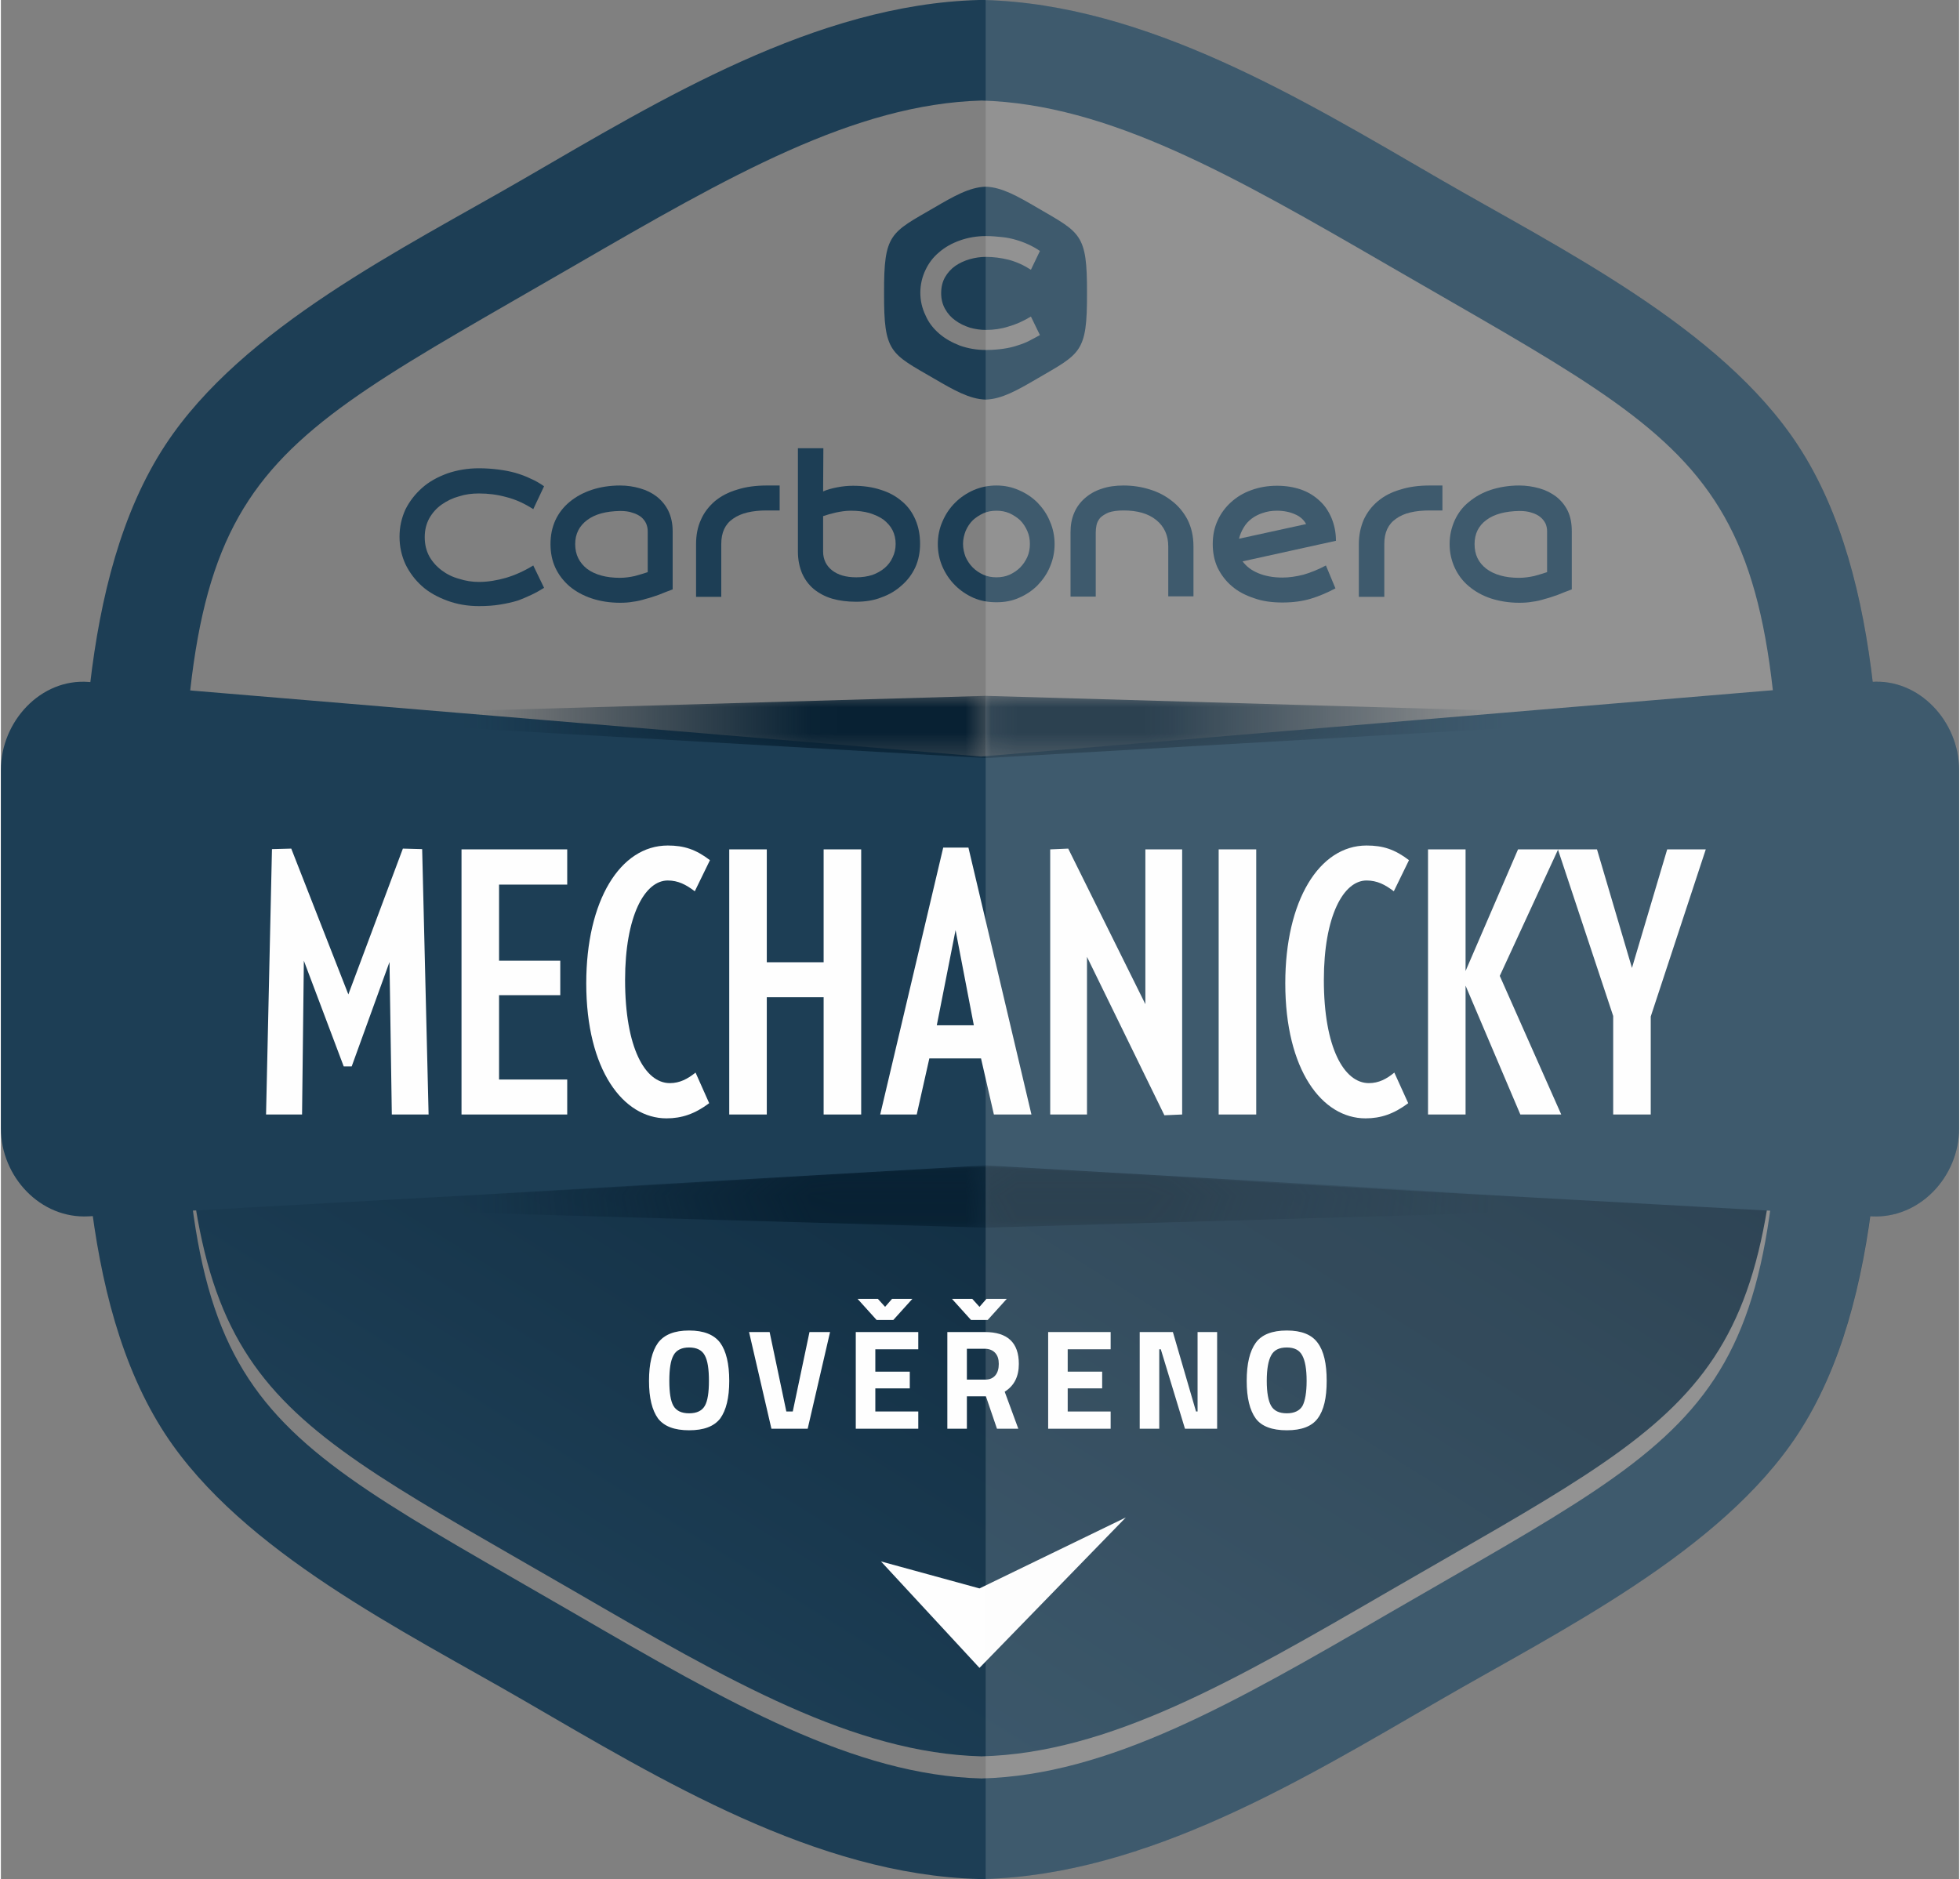 <?xml version="1.0" encoding="UTF-8"?>
<!DOCTYPE svg PUBLIC "-//W3C//DTD SVG 1.1//EN" "http://www.w3.org/Graphics/SVG/1.1/DTD/svg11.dtd">
<!-- Creator: CorelDRAW 2021.5 -->
<svg xmlns="http://www.w3.org/2000/svg" xml:space="preserve" width="414px" height="397px" version="1.1" style="shape-rendering:geometricPrecision; text-rendering:geometricPrecision; image-rendering:optimizeQuality; fill-rule:evenodd; clip-rule:evenodd"
viewBox="0 0 76.14 73.08"
 xmlns:xlink="http://www.w3.org/1999/xlink"
 xmlns:xodm="http://www.corel.com/coreldraw/odm/2003">
 <rect x="0" y="0" width="76.14" height="73.08" fill="#808080" stroke="none"/>
 <defs>
  <style type="text/css">
   <![CDATA[
    .fil2 {fill:#FEFEFE}
    .fil5 {fill:#082133}
    .fil1 {fill:#1D3E55}
    .fil4 {fill:#1D3E55}
    .fil7 {fill:#FEFEFE;fill-rule:nonzero}
    .fil3 {fill:#1D3E55;fill-rule:nonzero}
    .fil6 {fill:#FEFEFE;fill-opacity:0.149}
    .fil0 {fill:url(#id8)}
   ]]>
  </style>
   <mask id="id0">
  <linearGradient id="id1" gradientUnits="userSpaceOnUse" x1="31.67" y1="28.23" x2="18.31" y2="28.23">
   <stop offset="0" style="stop-opacity:1; stop-color:white"/>
   <stop offset="1" style="stop-opacity:0; stop-color:white"/>
  </linearGradient>
    <rect style="fill:url(#id1)" x="10.06" y="26.84" width="28.45" height="2.86"/>
   </mask>
   <mask id="id2">
  <linearGradient id="id3" gradientUnits="userSpaceOnUse" x1="44.9" y1="28.23" x2="58.27" y2="28.23">
   <stop offset="0" style="stop-opacity:1; stop-color:white"/>
   <stop offset="1" style="stop-opacity:0; stop-color:white"/>
  </linearGradient>
    <rect style="fill:url(#id3)" x="38.07" y="26.84" width="28.44" height="2.86"/>
   </mask>
   <mask id="id4">
  <linearGradient id="id5" gradientUnits="userSpaceOnUse" x1="31.67" y1="46.57" x2="18.31" y2="46.57">
   <stop offset="0" style="stop-opacity:1; stop-color:white"/>
   <stop offset="1" style="stop-opacity:0; stop-color:white"/>
  </linearGradient>
    <rect style="fill:url(#id5)" x="10.06" y="45.1" width="28.45" height="2.86"/>
   </mask>
   <mask id="id6">
  <linearGradient id="id7" gradientUnits="userSpaceOnUse" x1="44.9" y1="46.57" x2="58.27" y2="46.57">
   <stop offset="0" style="stop-opacity:1; stop-color:white"/>
   <stop offset="1" style="stop-opacity:0; stop-color:white"/>
  </linearGradient>
    <rect style="fill:url(#id7)" x="38.07" y="45.1" width="28.44" height="2.86"/>
   </mask>
  <linearGradient id="id8" gradientUnits="userSpaceOnUse" x1="2.78" y1="50.92" x2="26.53" y2="13">
   <stop offset="0" style="stop-opacity:1; stop-color:#1D3E55"/>
   <stop offset="1" style="stop-opacity:1; stop-color:#082133"/>
  </linearGradient>
 </defs>
 <g id="Vrstva_x0020_1">
  <path class="fil0" d="M7.02 38.86c0.2,15.2 2.79,15.79 15.26,23.01 6.06,3.52 10.9,6.3 15.85,6.43 4.95,-0.13 9.79,-2.91 15.85,-6.43 12.47,-7.22 15.05,-7.81 15.26,-23.01l-62.22 0z"/>
  <path class="fil1" d="M3.1 36.54c0,-6 -0.12,-14.03 3.29,-19.23 3.01,-4.59 9.27,-7.65 13.93,-10.35 5.33,-3.09 11.38,-6.79 17.71,-6.96l0.1 0 0.1 0c6.33,0.17 12.38,3.87 17.71,6.96 4.66,2.7 10.92,5.76 13.93,10.35 3.41,5.2 3.29,13.23 3.29,19.23 0,6 0.12,14.02 -3.29,19.23 -3.01,4.59 -9.27,7.65 -13.93,10.35 -5.33,3.09 -11.38,6.78 -17.71,6.95l-0.1 0.01 -0.1 -0.01c-6.33,-0.17 -12.38,-3.86 -17.71,-6.95 -4.66,-2.7 -10.92,-5.76 -13.93,-10.35 -3.41,-5.21 -3.29,-13.23 -3.29,-19.23zm3.91 0c-0.08,18.33 1.99,18.49 15.27,26.19 6.06,3.52 10.9,6.3 15.85,6.43 4.95,-0.13 9.79,-2.91 15.85,-6.43 13.28,-7.7 15.35,-7.86 15.27,-26.19 0.08,-18.33 -1.99,-18.5 -15.27,-26.2 -6.06,-3.51 -10.9,-6.29 -15.85,-6.43 -4.95,0.14 -9.79,2.92 -15.85,6.43 -13.28,7.7 -15.35,7.87 -15.27,26.2z"/>
  <polygon class="fil2" points="38.05,61.77 34.22,60.72 38.05,64.86 43.74,59.01 "/>
  <path class="fil3" d="M21.12 22.86c-0.16,0.1 -0.32,0.19 -0.49,0.27 -0.17,0.08 -0.35,0.16 -0.55,0.23 -0.2,0.06 -0.42,0.11 -0.67,0.15 -0.24,0.04 -0.51,0.06 -0.82,0.06 -0.44,0 -0.85,-0.07 -1.23,-0.21 -0.38,-0.14 -0.71,-0.32 -0.98,-0.56 -0.27,-0.24 -0.49,-0.53 -0.65,-0.86 -0.15,-0.33 -0.23,-0.68 -0.23,-1.07 0,-0.38 0.08,-0.73 0.23,-1.06 0.16,-0.32 0.38,-0.6 0.65,-0.84 0.27,-0.24 0.6,-0.42 0.98,-0.56 0.38,-0.13 0.79,-0.2 1.23,-0.2 0.27,0 0.53,0.02 0.76,0.05 0.23,0.03 0.45,0.07 0.66,0.13 0.2,0.06 0.4,0.13 0.58,0.22 0.19,0.08 0.36,0.18 0.53,0.3l-0.42 0.89c-0.34,-0.22 -0.69,-0.38 -1.05,-0.47 -0.36,-0.1 -0.71,-0.14 -1.06,-0.14 -0.27,0 -0.52,0.03 -0.77,0.11 -0.26,0.07 -0.48,0.18 -0.68,0.32 -0.2,0.14 -0.36,0.32 -0.48,0.53 -0.12,0.22 -0.18,0.46 -0.18,0.74 0,0.28 0.06,0.53 0.18,0.75 0.12,0.21 0.28,0.39 0.48,0.54 0.2,0.15 0.42,0.26 0.68,0.33 0.25,0.08 0.5,0.12 0.77,0.12 0.35,0 0.7,-0.06 1.05,-0.16 0.34,-0.1 0.7,-0.26 1.06,-0.48l0.42 0.87z"/>
  <path id="_1" class="fil3" d="M24.08 18.88c0.27,0 0.53,0.04 0.77,0.11 0.25,0.07 0.47,0.18 0.65,0.32 0.19,0.15 0.34,0.33 0.45,0.55 0.11,0.23 0.17,0.49 0.17,0.8l0 2.26c-0.19,0.07 -0.37,0.14 -0.54,0.21 -0.18,0.06 -0.34,0.12 -0.51,0.16 -0.16,0.05 -0.32,0.09 -0.49,0.11 -0.16,0.03 -0.33,0.04 -0.5,0.04 -0.41,0 -0.78,-0.06 -1.11,-0.17 -0.33,-0.11 -0.62,-0.27 -0.86,-0.47 -0.23,-0.2 -0.42,-0.44 -0.55,-0.72 -0.13,-0.28 -0.19,-0.59 -0.19,-0.92 0,-0.34 0.06,-0.64 0.19,-0.93 0.13,-0.28 0.32,-0.52 0.55,-0.71 0.24,-0.2 0.53,-0.36 0.86,-0.47 0.33,-0.11 0.7,-0.17 1.11,-0.17zm0 0.99c-0.55,0.01 -0.97,0.12 -1.28,0.35 -0.31,0.23 -0.47,0.54 -0.47,0.94 0,0.41 0.16,0.72 0.46,0.96 0.31,0.23 0.74,0.35 1.28,0.35 0.2,0 0.4,-0.03 0.58,-0.07 0.18,-0.05 0.35,-0.1 0.5,-0.15l0 -1.59c0,-0.11 -0.02,-0.2 -0.06,-0.3 -0.04,-0.09 -0.11,-0.18 -0.19,-0.25 -0.09,-0.07 -0.2,-0.13 -0.34,-0.17 -0.13,-0.05 -0.3,-0.07 -0.48,-0.07z"/>
  <path id="_2" class="fil3" d="M30.28 18.88l0 0.97 -0.5 0c-0.56,0 -1,0.1 -1.31,0.32 -0.31,0.21 -0.46,0.54 -0.46,0.98l0 2.06 -0.98 0 0 -2.05c0,-0.35 0.06,-0.67 0.19,-0.95 0.12,-0.28 0.31,-0.52 0.54,-0.72 0.24,-0.2 0.53,-0.35 0.87,-0.45 0.34,-0.11 0.73,-0.16 1.15,-0.16l0.5 0z"/>
  <path id="_3" class="fil3" d="M33.13 18.89c0.4,0 0.76,0.05 1.09,0.16 0.32,0.1 0.59,0.25 0.82,0.45 0.23,0.19 0.4,0.43 0.52,0.71 0.12,0.28 0.18,0.59 0.18,0.94 0,0.32 -0.06,0.63 -0.18,0.9 -0.13,0.28 -0.3,0.51 -0.53,0.71 -0.22,0.2 -0.48,0.36 -0.79,0.47 -0.3,0.12 -0.63,0.17 -0.99,0.17 -0.34,0 -0.65,-0.04 -0.93,-0.12 -0.27,-0.08 -0.51,-0.21 -0.71,-0.37 -0.2,-0.17 -0.35,-0.37 -0.46,-0.62 -0.1,-0.24 -0.16,-0.52 -0.16,-0.85l0 -4.01 0.99 0 -0.01 1.68c0.16,-0.07 0.34,-0.12 0.55,-0.16 0.21,-0.04 0.41,-0.06 0.61,-0.06zm0.13 3.56c0.22,0 0.43,-0.03 0.62,-0.09 0.19,-0.07 0.35,-0.16 0.48,-0.27 0.13,-0.11 0.24,-0.25 0.31,-0.41 0.08,-0.16 0.12,-0.34 0.12,-0.53 0,-0.19 -0.04,-0.37 -0.12,-0.53 -0.08,-0.16 -0.2,-0.29 -0.35,-0.41 -0.15,-0.11 -0.33,-0.19 -0.55,-0.26 -0.21,-0.06 -0.45,-0.09 -0.72,-0.09 -0.2,0 -0.39,0.03 -0.58,0.07 -0.18,0.04 -0.35,0.09 -0.5,0.14l0 1.38c0,0.3 0.12,0.55 0.35,0.73 0.23,0.18 0.54,0.27 0.94,0.27z"/>
  <path id="_4" class="fil3" d="M38.71 18.88c0.31,0 0.6,0.06 0.87,0.18 0.28,0.12 0.52,0.28 0.73,0.49 0.2,0.21 0.37,0.45 0.48,0.73 0.12,0.27 0.18,0.57 0.18,0.88 0,0.31 -0.06,0.6 -0.18,0.88 -0.11,0.27 -0.28,0.51 -0.48,0.72 -0.21,0.21 -0.45,0.37 -0.73,0.49 -0.27,0.12 -0.56,0.17 -0.87,0.17 -0.32,0 -0.61,-0.05 -0.89,-0.17 -0.27,-0.12 -0.51,-0.28 -0.72,-0.49 -0.21,-0.21 -0.37,-0.45 -0.49,-0.72 -0.12,-0.28 -0.18,-0.57 -0.18,-0.88 0,-0.31 0.06,-0.61 0.18,-0.88 0.12,-0.28 0.28,-0.52 0.49,-0.73 0.21,-0.21 0.45,-0.37 0.72,-0.49 0.28,-0.12 0.57,-0.18 0.89,-0.18zm0 3.57c0.18,0 0.35,-0.03 0.51,-0.1 0.15,-0.07 0.29,-0.16 0.41,-0.28 0.12,-0.12 0.21,-0.26 0.28,-0.41 0.07,-0.16 0.1,-0.33 0.1,-0.51 0,-0.18 -0.03,-0.34 -0.1,-0.5 -0.07,-0.16 -0.16,-0.3 -0.28,-0.42 -0.12,-0.11 -0.26,-0.2 -0.41,-0.27 -0.16,-0.07 -0.33,-0.1 -0.51,-0.1 -0.18,0 -0.35,0.03 -0.51,0.1 -0.15,0.07 -0.29,0.16 -0.41,0.27 -0.12,0.12 -0.21,0.26 -0.28,0.42 -0.06,0.16 -0.1,0.32 -0.1,0.5 0,0.18 0.04,0.35 0.1,0.51 0.07,0.15 0.16,0.29 0.28,0.41 0.12,0.12 0.26,0.21 0.41,0.28 0.16,0.07 0.33,0.1 0.51,0.1z"/>
  <path id="_5" class="fil3" d="M43.65 18.88c0.35,0 0.69,0.05 1.01,0.15 0.33,0.1 0.62,0.25 0.87,0.45 0.25,0.19 0.46,0.44 0.61,0.73 0.15,0.3 0.23,0.64 0.23,1.04l0 1.94 -0.98 0 0 -1.94c0,-0.44 -0.16,-0.78 -0.47,-1.03 -0.31,-0.25 -0.73,-0.37 -1.27,-0.37 -0.24,0 -0.44,0.03 -0.58,0.08 -0.14,0.06 -0.25,0.13 -0.33,0.21 -0.07,0.09 -0.12,0.18 -0.14,0.28 -0.02,0.1 -0.03,0.19 -0.03,0.29l0 2.49 -0.98 0 0 -2.49c0,-0.28 0.04,-0.53 0.14,-0.76 0.09,-0.22 0.23,-0.41 0.41,-0.57 0.18,-0.16 0.4,-0.29 0.65,-0.37 0.26,-0.09 0.54,-0.13 0.86,-0.13z"/>
  <path id="_6" class="fil3" d="M59.04 18.88c0.27,0 0.53,0.04 0.78,0.11 0.25,0.07 0.46,0.18 0.65,0.32 0.19,0.15 0.34,0.33 0.45,0.55 0.11,0.23 0.16,0.49 0.16,0.8l0 2.26c-0.19,0.07 -0.37,0.14 -0.54,0.21 -0.17,0.06 -0.34,0.12 -0.5,0.16 -0.16,0.05 -0.32,0.09 -0.49,0.11 -0.16,0.03 -0.33,0.04 -0.51,0.04 -0.4,0 -0.77,-0.06 -1.11,-0.17 -0.33,-0.11 -0.61,-0.27 -0.85,-0.47 -0.24,-0.2 -0.42,-0.44 -0.55,-0.72 -0.13,-0.28 -0.2,-0.59 -0.2,-0.92 0,-0.34 0.07,-0.64 0.2,-0.93 0.13,-0.28 0.31,-0.52 0.55,-0.71 0.24,-0.2 0.52,-0.36 0.85,-0.47 0.34,-0.11 0.71,-0.17 1.11,-0.17zm0 0.99c-0.54,0.01 -0.97,0.12 -1.28,0.35 -0.31,0.23 -0.46,0.54 -0.46,0.94 0,0.41 0.15,0.72 0.46,0.96 0.31,0.23 0.73,0.35 1.27,0.35 0.21,0 0.4,-0.03 0.59,-0.07 0.18,-0.05 0.35,-0.1 0.5,-0.15l0 -1.59c0,-0.11 -0.02,-0.2 -0.06,-0.3 -0.05,-0.09 -0.11,-0.18 -0.2,-0.25 -0.08,-0.07 -0.2,-0.13 -0.33,-0.17 -0.14,-0.05 -0.3,-0.07 -0.49,-0.07z"/>
  <path id="_7" class="fil3" d="M51.89 22.88c-0.3,0.16 -0.62,0.3 -0.95,0.4 -0.33,0.1 -0.7,0.15 -1.11,0.15 -0.41,0 -0.78,-0.05 -1.11,-0.17 -0.33,-0.11 -0.62,-0.26 -0.85,-0.46 -0.24,-0.2 -0.42,-0.44 -0.56,-0.72 -0.13,-0.28 -0.19,-0.59 -0.19,-0.92 0,-0.34 0.06,-0.64 0.19,-0.92 0.12,-0.27 0.3,-0.51 0.52,-0.71 0.22,-0.2 0.48,-0.36 0.79,-0.47 0.3,-0.11 0.63,-0.17 1,-0.17 0.34,0 0.65,0.05 0.94,0.15 0.28,0.1 0.52,0.25 0.72,0.44 0.2,0.18 0.35,0.41 0.46,0.67 0.11,0.27 0.17,0.56 0.17,0.88l-3.63 0.8c0.14,0.19 0.34,0.35 0.61,0.46 0.26,0.11 0.58,0.17 0.94,0.17 0.26,0 0.53,-0.04 0.81,-0.11 0.28,-0.08 0.58,-0.2 0.88,-0.36l0.37 0.89zm-2.27 -3.02c-0.21,0 -0.39,0.03 -0.56,0.09 -0.16,0.05 -0.31,0.13 -0.43,0.22 -0.13,0.1 -0.23,0.21 -0.31,0.35 -0.08,0.13 -0.14,0.27 -0.18,0.43l2.61 -0.57c-0.09,-0.17 -0.24,-0.3 -0.43,-0.38 -0.2,-0.09 -0.44,-0.14 -0.7,-0.14z"/>
  <path id="_8" class="fil3" d="M56.05 18.88l0 0.97 -0.49 0c-0.57,0 -1.01,0.1 -1.31,0.32 -0.31,0.21 -0.46,0.54 -0.46,0.98l0 2.06 -0.99 0 0 -2.05c0,-0.35 0.07,-0.67 0.19,-0.95 0.13,-0.28 0.31,-0.52 0.55,-0.72 0.24,-0.2 0.52,-0.35 0.87,-0.45 0.34,-0.11 0.72,-0.16 1.15,-0.16l0.49 0z"/>
  <path class="fil4" d="M34.34 11.4c-0.01,2.32 0.25,2.34 1.94,3.32 0.77,0.45 1.38,0.8 2.01,0.82 0.63,-0.02 1.24,-0.37 2.01,-0.82 1.68,-0.98 1.94,-1 1.93,-3.32 0.01,-2.32 -0.25,-2.34 -1.93,-3.32 -0.77,-0.45 -1.38,-0.8 -2.01,-0.82 -0.63,0.02 -1.24,0.37 -2.01,0.82 -1.69,0.98 -1.95,1 -1.94,3.32zm6.06 1.63c-0.13,0.07 -0.27,0.15 -0.41,0.22 -0.13,0.07 -0.29,0.13 -0.45,0.18 -0.17,0.06 -0.35,0.1 -0.55,0.13 -0.2,0.03 -0.43,0.05 -0.69,0.05 -0.36,0 -0.7,-0.06 -1.01,-0.17 -0.31,-0.12 -0.58,-0.27 -0.81,-0.47 -0.23,-0.2 -0.41,-0.43 -0.53,-0.71 -0.13,-0.27 -0.2,-0.56 -0.2,-0.88 0,-0.31 0.07,-0.61 0.2,-0.88 0.12,-0.26 0.3,-0.5 0.53,-0.69 0.23,-0.2 0.5,-0.35 0.81,-0.46 0.31,-0.11 0.65,-0.17 1.01,-0.17 0.23,0 0.44,0.02 0.63,0.04 0.2,0.02 0.38,0.06 0.55,0.11 0.17,0.05 0.33,0.11 0.48,0.18 0.15,0.07 0.3,0.15 0.44,0.25l-0.35 0.73c-0.28,-0.18 -0.57,-0.31 -0.87,-0.39 -0.29,-0.07 -0.58,-0.11 -0.88,-0.11 -0.21,0 -0.42,0.03 -0.63,0.09 -0.21,0.06 -0.4,0.15 -0.56,0.26 -0.17,0.12 -0.3,0.27 -0.4,0.44 -0.1,0.18 -0.15,0.38 -0.15,0.62 0,0.23 0.05,0.43 0.15,0.61 0.1,0.18 0.23,0.33 0.4,0.45 0.16,0.12 0.35,0.21 0.56,0.28 0.21,0.06 0.42,0.09 0.63,0.09 0.3,0 0.59,-0.04 0.87,-0.13 0.29,-0.08 0.58,-0.21 0.88,-0.39l0.35 0.72z"/>
  <path class="fil4" d="M3.42 47.3l34.77 -1.92 34.53 1.92c1.88,0.11 3.42,-1.54 3.42,-3.42l0 -13.94c0,-1.88 -1.55,-3.57 -3.42,-3.42l-34.62 2.9 -34.68 -2.9c-1.87,-0.15 -3.42,1.54 -3.42,3.42l0 13.94c0,1.88 1.54,3.53 3.42,3.42z"/>
  <polygon class="fil5" style="mask:url(#id0)" points="38.29,29.48 38.29,27.06 10.28,27.87 "/>
  <polygon class="fil5" style="mask:url(#id2)" points="38.29,29.48 38.29,27.06 66.29,27.87 "/>
  <polygon class="fil5" style="mask:url(#id4)" points="38.29,45.32 38.29,47.74 10.28,46.93 "/>
  <polygon class="fil5" style="mask:url(#id6)" points="38.29,45.32 38.29,47.74 66.29,46.93 "/>
  <path class="fil6" d="M38.29 0l0 73.07c6.31,-0.19 12.34,-3.87 17.65,-6.95 4.66,-2.7 10.92,-5.76 13.93,-10.35 1.56,-2.39 2.38,-5.37 2.81,-8.47l0.04 0c1.88,0.11 3.42,-1.54 3.42,-3.42l0 -13.94c0,-1.86 -1.51,-3.54 -3.36,-3.42 -0.4,-3.37 -1.23,-6.64 -2.91,-9.21 -3.01,-4.59 -9.27,-7.65 -13.93,-10.35 -5.31,-3.08 -11.34,-6.77 -17.65,-6.96z"/>
  <polygon class="fil7" points="16.63,43.34 16.38,33.02 15.63,33 13.51,38.67 11.29,33 10.54,33.02 10.31,43.34 11.71,43.34 11.78,37.36 13.33,41.47 13.64,41.47 15.11,37.41 15.2,43.34 "/>
  <polygon id="_1_0" class="fil7" points="22.02,43.34 22.02,41.98 19.37,41.98 19.37,38.7 21.75,38.7 21.75,37.36 19.37,37.36 19.37,34.4 22.02,34.4 22.02,33.03 17.91,33.03 17.91,43.34 "/>
  <path id="_2_1" class="fil7" d="M27.54 42.9l-0.53 -1.19c-0.31,0.25 -0.62,0.41 -1,0.41 -0.96,0 -1.74,-1.37 -1.74,-4.01 0,-2.48 0.76,-3.87 1.66,-3.87 0.4,0 0.71,0.16 1.05,0.42l0.59 -1.21c-0.55,-0.42 -1.01,-0.57 -1.64,-0.57 -1.85,0 -3.17,2.14 -3.17,5.36 0,3.37 1.44,5.25 3.12,5.25 0.59,0 1.1,-0.17 1.66,-0.59z"/>
  <polygon id="_3_2" class="fil7" points="33.45,43.34 33.45,33.03 31.99,33.03 31.99,37.42 29.78,37.42 29.78,33.03 28.32,33.03 28.32,43.34 29.78,43.34 29.78,38.78 31.99,38.78 31.99,43.34 "/>
  <path id="_4_3" class="fil7" d="M40.07 43.34l-2.45 -10.38 -0.98 0 -2.45 10.38 1.42 0 0.49 -2.18 2.01 0 0.5 2.18 1.46 0zm-2.24 -3.47l-1.44 0 0.73 -3.7 0.71 3.7z"/>
  <polygon id="_5_4" class="fil7" points="45.93,43.34 45.93,33.03 44.5,33.03 44.5,39.05 41.5,33 40.8,33.03 40.8,43.34 42.23,43.34 42.23,37.21 45.24,43.37 "/>
  <polygon id="_6_5" class="fil7" points="48.81,43.34 48.81,33.03 47.35,33.03 47.35,43.34 "/>
  <path id="_7_6" class="fil7" d="M54.72 42.9l-0.54 -1.19c-0.3,0.25 -0.61,0.41 -0.99,0.41 -0.96,0 -1.75,-1.37 -1.75,-4.01 0,-2.48 0.76,-3.87 1.66,-3.87 0.41,0 0.72,0.16 1.06,0.42l0.59 -1.21c-0.55,-0.42 -1.01,-0.57 -1.65,-0.57 -1.84,0 -3.16,2.14 -3.16,5.36 0,3.37 1.43,5.25 3.12,5.25 0.59,0 1.1,-0.17 1.66,-0.59z"/>
  <polygon id="_8_7" class="fil7" points="60.67,43.34 58.28,37.95 60.55,33.03 58.99,33.03 56.95,37.76 56.95,33.03 55.49,33.03 55.49,43.34 56.95,43.34 56.95,38.33 59.08,43.34 "/>
  <polygon id="_9" class="fil7" points="66.29,33.03 64.79,33.03 63.42,37.64 62.06,33.03 60.54,33.03 62.69,39.51 62.69,43.34 64.15,43.34 64.15,39.53 "/>
  <path class="fil7" d="M26.15 54.67c0.11,0.19 0.31,0.29 0.61,0.29 0.3,0 0.5,-0.1 0.61,-0.29 0.11,-0.19 0.16,-0.52 0.16,-0.97 0,-0.46 -0.05,-0.79 -0.16,-0.99 -0.11,-0.21 -0.32,-0.31 -0.61,-0.31 -0.29,0 -0.5,0.1 -0.61,0.31 -0.11,0.2 -0.16,0.53 -0.16,0.99 0,0.45 0.05,0.78 0.16,0.97zm1.82 0.49c-0.24,0.31 -0.64,0.46 -1.21,0.46 -0.57,0 -0.97,-0.15 -1.21,-0.46 -0.23,-0.32 -0.35,-0.8 -0.35,-1.46 0,-0.67 0.12,-1.16 0.35,-1.48 0.24,-0.32 0.64,-0.48 1.21,-0.48 0.57,0 0.97,0.16 1.21,0.48 0.23,0.32 0.35,0.81 0.35,1.48 0,0.66 -0.12,1.14 -0.35,1.46z"/>
  <polygon id="_1_8" class="fil7" points="31.44,51.8 32.24,51.8 31.37,55.56 29.96,55.56 29.09,51.8 29.89,51.8 30.54,54.89 30.79,54.89 "/>
  <path id="_2_9" class="fil7" d="M33.24 55.56l0 -3.76 2.43 0 0 0.67 -1.67 0 0 0.87 1.34 0 0 0.65 -1.34 0 0 0.9 1.67 0 0 0.67 -2.43 0zm0.81 -4.23l-0.74 -0.82 0.79 0 0.28 0.31 0.27 -0.31 0.79 0 -0.74 0.82 -0.65 0z"/>
  <path id="_3_10" class="fil7" d="M37.56 54.3l0 1.26 -0.76 0 0 -3.76 1.46 0c0.88,0 1.32,0.41 1.32,1.24 0,0.49 -0.18,0.85 -0.55,1.08l0.53 1.44 -0.83 0 -0.43 -1.26 -0.74 0zm0.71 -0.65c0.18,0 0.31,-0.06 0.4,-0.17 0.09,-0.11 0.13,-0.26 0.13,-0.44 0,-0.18 -0.04,-0.32 -0.14,-0.43 -0.09,-0.1 -0.23,-0.16 -0.4,-0.16l-0.7 0 0 1.2 0.71 0zm-0.55 -2.32l-0.74 -0.82 0.79 0 0.28 0.31 0.27 -0.31 0.79 0 -0.74 0.82 -0.65 0z"/>
  <polygon id="_4_11" class="fil7" points="40.72,55.56 40.72,51.8 43.15,51.8 43.15,52.47 41.48,52.47 41.48,53.34 42.82,53.34 42.82,53.99 41.48,53.99 41.48,54.89 43.15,54.89 43.15,55.56 "/>
  <polygon id="_5_12" class="fil7" points="44.28,55.56 44.28,51.8 45.57,51.8 46.47,54.89 46.53,54.89 46.53,51.8 47.29,51.8 47.29,55.56 46.04,55.56 45.1,52.47 45.04,52.47 45.04,55.56 "/>
  <path id="_6_13" class="fil7" d="M49.39 54.67c0.11,0.19 0.31,0.29 0.61,0.29 0.29,0 0.5,-0.1 0.61,-0.29 0.1,-0.19 0.16,-0.52 0.16,-0.97 0,-0.46 -0.06,-0.79 -0.17,-0.99 -0.11,-0.21 -0.31,-0.31 -0.6,-0.31 -0.3,0 -0.5,0.1 -0.61,0.31 -0.11,0.2 -0.17,0.53 -0.17,0.99 0,0.45 0.06,0.78 0.17,0.97zm1.81 0.49c-0.23,0.31 -0.63,0.46 -1.2,0.46 -0.57,0 -0.98,-0.15 -1.21,-0.46 -0.23,-0.32 -0.35,-0.8 -0.35,-1.46 0,-0.67 0.12,-1.16 0.35,-1.48 0.23,-0.32 0.64,-0.48 1.21,-0.48 0.57,0 0.97,0.16 1.2,0.48 0.24,0.32 0.35,0.81 0.35,1.48 0,0.66 -0.11,1.14 -0.35,1.46z"/>
 </g>
</svg>
